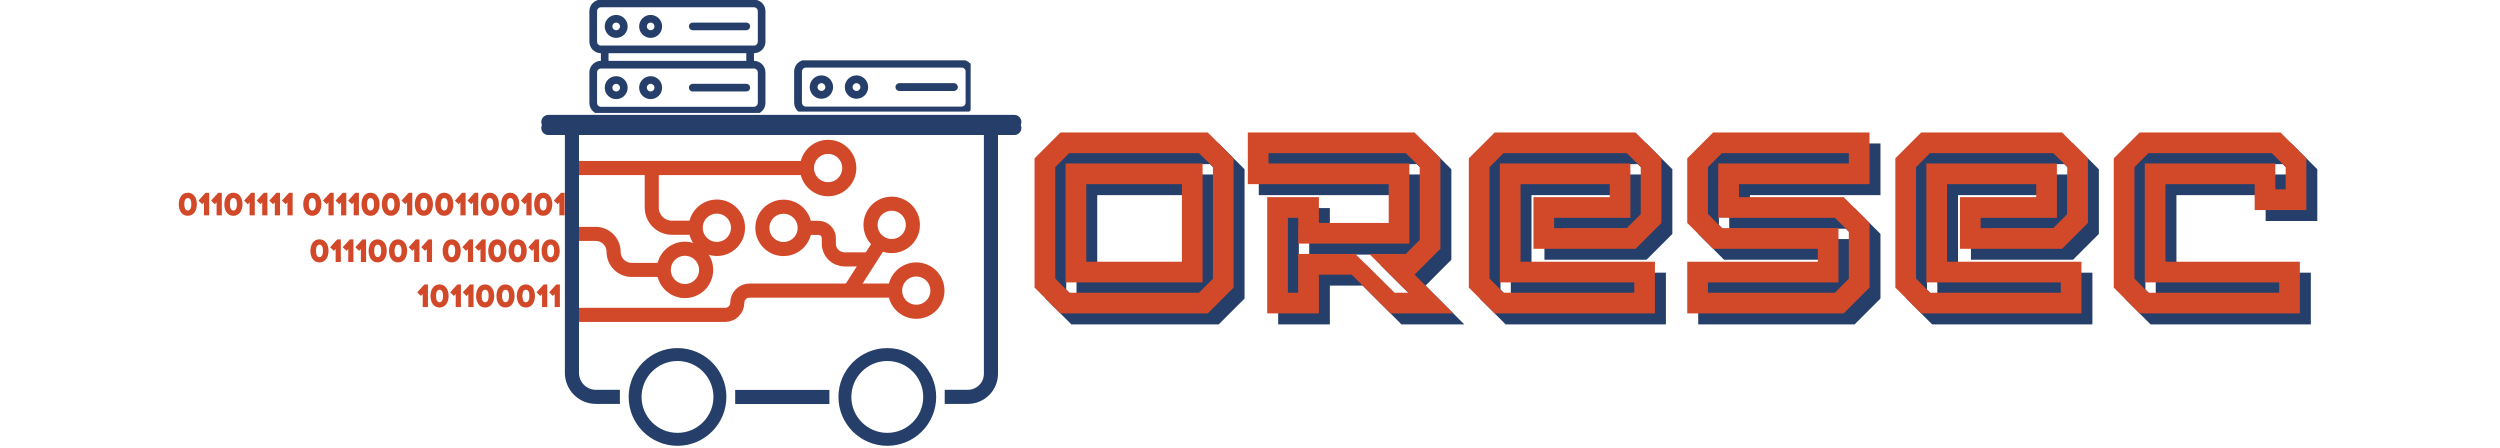 <svg xmlns="http://www.w3.org/2000/svg" xmlns:xlink="http://www.w3.org/1999/xlink" width="385" zoomAndPan="magnify" viewBox="0 0 288.75 51.75" height="69" preserveAspectRatio="xMidYMid meet" version="1.0"><defs><g/><clipPath id="91cbb8f742"><path d="M 72.609 40.203 L 83.898 40.203 L 83.898 51.492 L 72.609 51.492 Z M 72.609 40.203 " clip-rule="nonzero"/></clipPath><clipPath id="8a7585bcb3"><path d="M 78.254 40.203 C 75.137 40.203 72.609 42.73 72.609 45.848 C 72.609 48.965 75.137 51.492 78.254 51.492 C 81.371 51.492 83.898 48.965 83.898 45.848 C 83.898 42.73 81.371 40.203 78.254 40.203 Z M 78.254 40.203 " clip-rule="nonzero"/></clipPath><clipPath id="57504639fa"><path d="M 96.84 40.203 L 108.129 40.203 L 108.129 51.492 L 96.84 51.492 Z M 96.84 40.203 " clip-rule="nonzero"/></clipPath><clipPath id="4b710d4a9b"><path d="M 102.484 40.203 C 99.367 40.203 96.84 42.73 96.84 45.848 C 96.84 48.965 99.367 51.492 102.484 51.492 C 105.602 51.492 108.129 48.965 108.129 45.848 C 108.129 42.73 105.602 40.203 102.484 40.203 Z M 102.484 40.203 " clip-rule="nonzero"/></clipPath><clipPath id="41a8701ffd"><path d="M 99 6 L 124 6 L 124 51.5 L 99 51.5 Z M 99 6 " clip-rule="nonzero"/></clipPath><clipPath id="bdfb2c5320"><path d="M 56 6 L 81 6 L 81 51.5 L 56 51.5 Z M 56 6 " clip-rule="nonzero"/></clipPath><clipPath id="d1cb006985"><path d="M 68.074 0 L 88.461 0 L 88.461 13.047 L 68.074 13.047 Z M 68.074 0 " clip-rule="nonzero"/></clipPath><clipPath id="c55b7c92a4"><path d="M 91.723 6.969 L 112.109 6.969 L 112.109 12.891 L 91.723 12.891 Z M 91.723 6.969 " clip-rule="nonzero"/></clipPath></defs><g fill="#263f6a" fill-opacity="1"><g transform="translate(119.266, 37.467)"><g><path d="M 21.496 0 L 24.48 -2.984 L 24.48 -17.914 L 21.496 -20.898 L 4.477 -20.898 L 1.492 -17.914 L 1.492 -2.984 L 4.477 0 Z M 18.512 -5.973 L 7.465 -5.973 L 7.465 -14.93 L 18.512 -14.93 Z M 5.492 -2.387 L 3.883 -4.031 L 3.883 -16.898 L 5.492 -18.512 L 20.48 -18.512 L 22.094 -16.93 L 22.094 -4 L 20.48 -2.387 Z M 20.898 -17.316 L 5.074 -17.316 L 5.074 -3.582 L 20.898 -3.582 Z M 20.898 -17.316 "/></g></g></g><g fill="#263f6a" fill-opacity="1"><g transform="translate(145.241, 37.467)"><g><path d="M 23.883 0 L 19.406 -4.477 L 22.391 -7.465 L 22.391 -17.914 L 19.406 -20.898 L 0.148 -20.898 L 0.148 -14.93 L 16.422 -14.93 L 16.422 -10.449 L 8.359 -10.449 L 8.359 -13.434 L 2.387 -13.434 L 2.387 0 L 8.359 0 L 8.359 -4.477 L 12.152 -4.477 L 16.629 0 Z M 18.691 -2.387 L 17.078 -2.387 L 12.57 -6.867 L 5.973 -6.867 L 5.973 -2.387 L 4.777 -2.387 L 4.777 -11.047 L 5.973 -11.047 L 5.973 -8.062 L 18.809 -8.062 L 18.809 -17.316 L 2.539 -17.316 L 2.539 -18.512 L 18.391 -18.512 L 20.004 -16.93 L 20.004 -8.48 L 18.391 -6.867 L 14.18 -6.867 Z M 18.691 -2.387 "/></g></g></g><g fill="#263f6a" fill-opacity="1"><g transform="translate(169.424, 37.467)"><g><path d="M 22.988 -5.973 L 7.465 -5.973 L 7.465 -14.93 L 17.766 -14.93 L 17.766 -13.434 L 8.957 -13.434 L 8.957 -7.465 L 20.75 -7.465 L 23.734 -10.449 L 23.734 -17.914 L 20.75 -20.898 L 4.477 -20.898 L 1.492 -17.914 L 1.492 -2.984 L 4.477 0 L 22.988 0 Z M 20.602 -2.387 L 5.492 -2.387 L 3.883 -4.031 L 3.883 -16.898 L 5.492 -18.512 L 19.734 -18.512 L 21.348 -16.93 L 21.348 -11.465 L 19.734 -9.852 L 11.344 -9.852 L 11.344 -11.047 L 20.152 -11.047 L 20.152 -17.316 L 5.074 -17.316 L 5.074 -3.582 L 20.602 -3.582 Z M 20.602 -2.387 "/></g></g></g><g fill="#263f6a" fill-opacity="1"><g transform="translate(194.652, 37.467)"><g><path d="M 19.555 0 L 22.543 -2.984 L 22.543 -10.449 L 19.555 -13.434 L 7.465 -13.434 L 7.465 -14.93 L 22.543 -14.93 L 22.543 -20.898 L 4.477 -20.898 L 1.492 -17.914 L 1.492 -10.449 L 4.477 -7.465 L 16.57 -7.465 L 16.57 -5.973 L 1.492 -5.973 L 1.492 0 Z M 3.883 -2.387 L 3.883 -3.582 L 18.957 -3.582 L 18.957 -9.852 L 5.492 -9.852 L 3.883 -11.496 L 3.883 -16.898 L 5.492 -18.512 L 20.152 -18.512 L 20.152 -17.316 L 5.074 -17.316 L 5.074 -11.047 L 18.539 -11.047 L 20.152 -9.465 L 20.152 -4 L 18.539 -2.387 Z M 3.883 -2.387 "/></g></g></g><g fill="#263f6a" fill-opacity="1"><g transform="translate(218.686, 37.467)"><g><path d="M 22.988 -5.973 L 7.465 -5.973 L 7.465 -14.93 L 17.766 -14.93 L 17.766 -13.434 L 8.957 -13.434 L 8.957 -7.465 L 20.75 -7.465 L 23.734 -10.449 L 23.734 -17.914 L 20.75 -20.898 L 4.477 -20.898 L 1.492 -17.914 L 1.492 -2.984 L 4.477 0 L 22.988 0 Z M 20.602 -2.387 L 5.492 -2.387 L 3.883 -4.031 L 3.883 -16.898 L 5.492 -18.512 L 19.734 -18.512 L 21.348 -16.93 L 21.348 -11.465 L 19.734 -9.852 L 11.344 -9.852 L 11.344 -11.047 L 20.152 -11.047 L 20.152 -17.316 L 5.074 -17.316 L 5.074 -3.582 L 20.602 -3.582 Z M 20.602 -2.387 "/></g></g></g><g fill="#263f6a" fill-opacity="1"><g transform="translate(243.914, 37.467)"><g><path d="M 22.988 0 L 22.988 -5.973 L 7.465 -5.973 L 7.465 -14.93 L 17.766 -14.93 L 17.766 -11.941 L 23.734 -11.941 L 23.734 -17.914 L 20.75 -20.898 L 4.477 -20.898 L 1.492 -17.914 L 1.492 -2.984 L 4.477 0 Z M 5.492 -2.387 L 3.883 -4.031 L 3.883 -16.898 L 5.492 -18.512 L 19.734 -18.512 L 21.348 -16.93 L 21.348 -14.332 L 20.152 -14.332 L 20.152 -17.316 L 5.074 -17.316 L 5.074 -3.582 L 20.602 -3.582 L 20.602 -2.387 Z M 5.492 -2.387 "/></g></g></g><g fill="#d2492a" fill-opacity="1"><g transform="translate(118, 36.2)"><g><path d="M 21.496 0 L 24.48 -2.984 L 24.48 -17.914 L 21.496 -20.898 L 4.477 -20.898 L 1.492 -17.914 L 1.492 -2.984 L 4.477 0 Z M 18.512 -5.973 L 7.465 -5.973 L 7.465 -14.93 L 18.512 -14.93 Z M 5.492 -2.387 L 3.883 -4.031 L 3.883 -16.898 L 5.492 -18.512 L 20.48 -18.512 L 22.094 -16.93 L 22.094 -4 L 20.48 -2.387 Z M 20.898 -17.316 L 5.074 -17.316 L 5.074 -3.582 L 20.898 -3.582 Z M 20.898 -17.316 "/></g></g></g><g fill="#d2492a" fill-opacity="1"><g transform="translate(143.974, 36.2)"><g><path d="M 23.883 0 L 19.406 -4.477 L 22.391 -7.465 L 22.391 -17.914 L 19.406 -20.898 L 0.148 -20.898 L 0.148 -14.93 L 16.422 -14.93 L 16.422 -10.449 L 8.359 -10.449 L 8.359 -13.434 L 2.387 -13.434 L 2.387 0 L 8.359 0 L 8.359 -4.477 L 12.152 -4.477 L 16.629 0 Z M 18.691 -2.387 L 17.078 -2.387 L 12.57 -6.867 L 5.973 -6.867 L 5.973 -2.387 L 4.777 -2.387 L 4.777 -11.047 L 5.973 -11.047 L 5.973 -8.062 L 18.809 -8.062 L 18.809 -17.316 L 2.539 -17.316 L 2.539 -18.512 L 18.391 -18.512 L 20.004 -16.93 L 20.004 -8.48 L 18.391 -6.867 L 14.18 -6.867 Z M 18.691 -2.387 "/></g></g></g><g fill="#d2492a" fill-opacity="1"><g transform="translate(168.157, 36.2)"><g><path d="M 22.988 -5.973 L 7.465 -5.973 L 7.465 -14.93 L 17.766 -14.93 L 17.766 -13.434 L 8.957 -13.434 L 8.957 -7.465 L 20.75 -7.465 L 23.734 -10.449 L 23.734 -17.914 L 20.75 -20.898 L 4.477 -20.898 L 1.492 -17.914 L 1.492 -2.984 L 4.477 0 L 22.988 0 Z M 20.602 -2.387 L 5.492 -2.387 L 3.883 -4.031 L 3.883 -16.898 L 5.492 -18.512 L 19.734 -18.512 L 21.348 -16.93 L 21.348 -11.465 L 19.734 -9.852 L 11.344 -9.852 L 11.344 -11.047 L 20.152 -11.047 L 20.152 -17.316 L 5.074 -17.316 L 5.074 -3.582 L 20.602 -3.582 Z M 20.602 -2.387 "/></g></g></g><g fill="#d2492a" fill-opacity="1"><g transform="translate(193.385, 36.2)"><g><path d="M 19.555 0 L 22.543 -2.984 L 22.543 -10.449 L 19.555 -13.434 L 7.465 -13.434 L 7.465 -14.93 L 22.543 -14.93 L 22.543 -20.898 L 4.477 -20.898 L 1.492 -17.914 L 1.492 -10.449 L 4.477 -7.465 L 16.57 -7.465 L 16.57 -5.973 L 1.492 -5.973 L 1.492 0 Z M 3.883 -2.387 L 3.883 -3.582 L 18.957 -3.582 L 18.957 -9.852 L 5.492 -9.852 L 3.883 -11.496 L 3.883 -16.898 L 5.492 -18.512 L 20.152 -18.512 L 20.152 -17.316 L 5.074 -17.316 L 5.074 -11.047 L 18.539 -11.047 L 20.152 -9.465 L 20.152 -4 L 18.539 -2.387 Z M 3.883 -2.387 "/></g></g></g><g fill="#d2492a" fill-opacity="1"><g transform="translate(217.419, 36.2)"><g><path d="M 22.988 -5.973 L 7.465 -5.973 L 7.465 -14.93 L 17.766 -14.93 L 17.766 -13.434 L 8.957 -13.434 L 8.957 -7.465 L 20.75 -7.465 L 23.734 -10.449 L 23.734 -17.914 L 20.75 -20.898 L 4.477 -20.898 L 1.492 -17.914 L 1.492 -2.984 L 4.477 0 L 22.988 0 Z M 20.602 -2.387 L 5.492 -2.387 L 3.883 -4.031 L 3.883 -16.898 L 5.492 -18.512 L 19.734 -18.512 L 21.348 -16.93 L 21.348 -11.465 L 19.734 -9.852 L 11.344 -9.852 L 11.344 -11.047 L 20.152 -11.047 L 20.152 -17.316 L 5.074 -17.316 L 5.074 -3.582 L 20.602 -3.582 Z M 20.602 -2.387 "/></g></g></g><g fill="#d2492a" fill-opacity="1"><g transform="translate(242.647, 36.2)"><g><path d="M 22.988 0 L 22.988 -5.973 L 7.465 -5.973 L 7.465 -14.93 L 17.766 -14.93 L 17.766 -11.941 L 23.734 -11.941 L 23.734 -17.914 L 20.75 -20.898 L 4.477 -20.898 L 1.492 -17.914 L 1.492 -2.984 L 4.477 0 Z M 5.492 -2.387 L 3.883 -4.031 L 3.883 -16.898 L 5.492 -18.512 L 19.734 -18.512 L 21.348 -16.93 L 21.348 -14.332 L 20.152 -14.332 L 20.152 -17.316 L 5.074 -17.316 L 5.074 -3.582 L 20.602 -3.582 L 20.602 -2.387 Z M 5.492 -2.387 "/></g></g></g><g clip-path="url(#91cbb8f742)"><g clip-path="url(#8a7585bcb3)"><path stroke-linecap="butt" transform="matrix(0.815, 0, 0, 0.815, 72.61, 40.205)" fill="none" stroke-linejoin="miter" d="M 6.922 -0.002 C 3.099 -0.002 -0.001 3.098 -0.001 6.92 C -0.001 10.743 3.099 13.843 6.922 13.843 C 10.744 13.843 13.844 10.743 13.844 6.92 C 13.844 3.098 10.744 -0.002 6.922 -0.002 Z M 6.922 -0.002 " stroke="#263f6a" stroke-width="3.661" stroke-opacity="1" stroke-miterlimit="4"/></g></g><g clip-path="url(#57504639fa)"><g clip-path="url(#4b710d4a9b)"><path stroke-linecap="butt" transform="matrix(0.815, 0, 0, 0.815, 96.841, 40.205)" fill="none" stroke-linejoin="miter" d="M 6.921 -0.002 C 3.098 -0.002 -0.002 3.098 -0.002 6.92 C -0.002 10.743 3.098 13.843 6.921 13.843 C 10.743 13.843 13.843 10.743 13.843 6.92 C 13.843 3.098 10.743 -0.002 6.921 -0.002 Z M 6.921 -0.002 " stroke="#263f6a" stroke-width="3.661" stroke-opacity="1" stroke-miterlimit="4"/></g></g><g clip-path="url(#41a8701ffd)"><path stroke-linecap="butt" transform="matrix(0.815, 0, 0, 0.815, 109.112, 15.473)" fill="none" stroke-linejoin="miter" d="M 0.002 37.255 L 3.279 37.255 C 4.146 37.255 4.979 36.91 5.597 36.297 C 6.211 35.683 6.555 34.845 6.555 33.978 L 6.555 -0.001 " stroke="#263f6a" stroke-width="2" stroke-opacity="1" stroke-miterlimit="4"/></g><path stroke-linecap="butt" transform="matrix(0.815, 0, 0, 0.815, 65.463, 26.198)" fill="none" stroke-linejoin="miter" d="M -0.002 1.002 L 4.089 1.002 C 5.497 1.002 6.637 2.142 6.637 3.551 C 6.637 4.959 7.782 6.104 9.191 6.104 L 13.248 6.104 " stroke="#d2492a" stroke-width="2" stroke-opacity="1" stroke-miterlimit="4"/><path stroke-linecap="round" transform="matrix(0.815, 0, 0, 0.815, 65.463, 26.198)" fill="none" stroke-linejoin="round" d="M 19.749 6.104 C 19.749 7.762 18.403 9.103 16.745 9.103 C 15.093 9.103 13.747 7.762 13.747 6.104 C 13.747 4.447 15.093 3.105 16.745 3.105 C 18.403 3.105 19.749 4.447 19.749 6.104 " stroke="#d2492a" stroke-width="2" stroke-opacity="1" stroke-miterlimit="4"/><path stroke-linecap="butt" transform="matrix(0.815, 0, 0, 0.815, 65.363, 32.751)" fill="none" stroke-linejoin="miter" d="M 0 4.439 L 22.568 4.439 C 23.517 4.439 24.288 3.668 24.288 2.719 C 24.288 1.771 25.059 1 26.008 1 L 46.152 1 " stroke="#d2492a" stroke-width="2" stroke-opacity="1" stroke-miterlimit="4"/><path stroke-linecap="round" transform="matrix(0.815, 0, 0, 0.815, 65.363, 32.751)" fill="none" stroke-linejoin="round" d="M 52.652 1 C 52.652 2.657 51.306 3.998 49.654 3.998 C 47.996 3.998 46.65 2.657 46.65 1 C 46.65 -0.658 47.996 -1.999 49.654 -1.999 C 51.306 -1.999 52.652 -0.658 52.652 1 " stroke="#d2492a" stroke-width="2" stroke-opacity="1" stroke-miterlimit="4"/><path stroke-linecap="butt" transform="matrix(0.439, -0.687, 0.687, 0.439, 97.245, 33.454)" fill="none" stroke-linejoin="miter" d="M -0 1.002 L 8.029 1 " stroke="#d2492a" stroke-width="2" stroke-opacity="1" stroke-miterlimit="4"/><path stroke-linecap="round" transform="matrix(0.439, -0.687, 0.687, 0.439, 97.245, 33.454)" fill="none" stroke-linejoin="round" d="M 14.528 0.999 C 14.525 2.656 13.183 3.998 11.529 3.999 C 9.87 4.002 8.525 2.656 8.529 0.999 C 8.528 -0.656 9.87 -1.998 11.528 -2.001 C 13.183 -2.002 14.528 -0.656 14.528 0.999 " stroke="#d2492a" stroke-width="2" stroke-opacity="1" stroke-miterlimit="4"/><path stroke-linecap="butt" transform="matrix(0.815, 0, 0, 0.815, 87.237, 25.505)" fill="none" stroke-linejoin="miter" d="M 7.498 1 L 8.959 1 C 9.347 1 9.721 1.153 9.994 1.426 C 10.267 1.699 10.42 2.073 10.42 2.461 L 10.42 3.232 C 10.42 3.826 10.655 4.392 11.077 4.813 C 11.494 5.23 12.064 5.465 12.653 5.465 L 16.418 5.465 " stroke="#d2492a" stroke-width="2" stroke-opacity="1" stroke-miterlimit="4"/><path stroke-linecap="round" transform="matrix(0.815, 0, 0, 0.815, 87.237, 25.505)" fill="none" stroke-linejoin="round" d="M 1.002 1 C 1.002 -0.657 2.344 -1.999 4.001 -1.999 C 5.659 -1.999 7 -0.657 7 1 C 7 2.658 5.659 3.999 4.001 3.999 C 2.344 3.999 1.002 2.658 1.002 1 " stroke="#d2492a" stroke-width="2" stroke-opacity="1" stroke-miterlimit="4"/><path stroke-linecap="butt" transform="matrix(0.815, 0, 0, 0.815, 65.363, 18.593)" fill="none" stroke-linejoin="miter" d="M 0 0.998 L 33.658 0.998 " stroke="#d2492a" stroke-width="2" stroke-opacity="1" stroke-miterlimit="4"/><path stroke-linecap="round" transform="matrix(0.815, 0, 0, 0.815, 65.363, 18.593)" fill="none" stroke-linejoin="round" d="M 40.159 0.998 C 40.159 2.655 38.813 4.001 37.155 4.001 C 35.503 4.001 34.156 2.655 34.156 0.998 C 34.156 -0.655 35.503 -2.001 37.155 -2.001 C 38.813 -2.001 40.159 -0.655 40.159 0.998 " stroke="#d2492a" stroke-width="2" stroke-opacity="1" stroke-miterlimit="4"/><path stroke-linecap="butt" transform="matrix(0.815, 0, 0, 0.815, 74.461, 19.408)" fill="none" stroke-linejoin="miter" d="M 1.001 -0.002 L 1.001 5.603 C 1.001 6.36 1.303 7.088 1.839 7.624 C 2.376 8.161 3.104 8.463 3.866 8.463 L 6.725 8.463 " stroke="#d2492a" stroke-width="2" stroke-opacity="1" stroke-miterlimit="4"/><path stroke-linecap="round" transform="matrix(0.815, 0, 0, 0.815, 74.461, 19.408)" fill="none" stroke-linejoin="round" d="M 13.226 8.463 C 13.226 10.12 11.885 11.466 10.227 11.466 C 8.57 11.466 7.228 10.12 7.228 8.463 C 7.228 6.805 8.57 5.464 10.227 5.464 C 11.885 5.464 13.226 6.805 13.226 8.463 " stroke="#d2492a" stroke-width="2" stroke-opacity="1" stroke-miterlimit="4"/><g clip-path="url(#bdfb2c5320)"><path stroke-linecap="butt" transform="matrix(0.815, 0, 0, 0.815, 65.241, 15.473)" fill="none" stroke-linejoin="miter" d="M 1.002 -0.001 L 1.002 33.853 C 1.002 35.736 2.521 37.255 4.399 37.255 L 7.8 37.255 " stroke="#263f6a" stroke-width="2" stroke-opacity="1" stroke-miterlimit="4"/></g><path stroke-linecap="butt" transform="matrix(0.815, 0, 0, 0.815, 84.914, 45.037)" fill="none" stroke-linejoin="miter" d="M 0.001 0.998 L 13.352 0.998 " stroke="#263f6a" stroke-width="2" stroke-opacity="1" stroke-miterlimit="4"/><path stroke-linecap="round" transform="matrix(0.815, 0, 0, 0.815, 62.515, 13.964)" fill="none" stroke-linejoin="miter" d="M 1.002 1.002 L 67.044 1.002 " stroke="#263f6a" stroke-width="2" stroke-opacity="1" stroke-miterlimit="4"/><path stroke-linecap="round" transform="matrix(0.815, 0, 0, 0.815, 62.515, 13.271)" fill="none" stroke-linejoin="miter" d="M 1.002 0.999 L 67.044 0.999 " stroke="#263f6a" stroke-width="2" stroke-opacity="1" stroke-miterlimit="4"/><g clip-path="url(#d1cb006985)"><path fill="#263f6a" d="M 88.41 -2.254 L 88.41 -5.789 C 88.41 -5.965 88.375 -6.137 88.309 -6.297 C 88.242 -6.461 88.145 -6.602 88.02 -6.727 C 87.895 -6.852 87.754 -6.949 87.59 -7.016 C 87.43 -7.082 87.258 -7.117 87.082 -7.117 L 69.402 -7.117 C 69.227 -7.117 69.055 -7.082 68.895 -7.016 C 68.73 -6.949 68.59 -6.852 68.465 -6.727 C 68.34 -6.602 68.242 -6.461 68.176 -6.297 C 68.109 -6.137 68.074 -5.965 68.074 -5.789 L 68.074 -2.254 C 68.074 -2.078 68.109 -1.91 68.176 -1.746 C 68.242 -1.586 68.34 -1.441 68.465 -1.316 C 68.59 -1.191 68.73 -1.098 68.895 -1.027 C 69.055 -0.961 69.227 -0.93 69.402 -0.93 L 69.402 -0.043 C 69.227 -0.043 69.055 -0.008 68.895 0.059 C 68.73 0.125 68.59 0.223 68.465 0.344 C 68.34 0.469 68.242 0.613 68.176 0.773 C 68.109 0.938 68.074 1.105 68.074 1.281 L 68.074 4.82 C 68.074 4.996 68.109 5.164 68.176 5.324 C 68.242 5.488 68.34 5.633 68.465 5.758 C 68.59 5.879 68.73 5.977 68.895 6.043 C 69.055 6.109 69.227 6.145 69.402 6.145 L 69.402 7.027 C 69.227 7.031 69.055 7.062 68.895 7.129 C 68.73 7.199 68.59 7.293 68.465 7.418 C 68.34 7.543 68.242 7.688 68.176 7.848 C 68.109 8.012 68.074 8.18 68.074 8.355 L 68.074 11.891 C 68.074 12.066 68.109 12.238 68.176 12.398 C 68.242 12.562 68.34 12.703 68.465 12.828 C 68.59 12.953 68.73 13.051 68.895 13.117 C 69.055 13.184 69.227 13.219 69.402 13.219 L 87.082 13.219 C 87.258 13.219 87.43 13.184 87.59 13.117 C 87.754 13.051 87.895 12.953 88.02 12.828 C 88.145 12.703 88.242 12.562 88.309 12.398 C 88.375 12.238 88.41 12.066 88.41 11.891 L 88.41 8.355 C 88.41 8.18 88.375 8.012 88.309 7.848 C 88.242 7.688 88.145 7.543 88.02 7.418 C 87.895 7.293 87.754 7.199 87.59 7.129 C 87.43 7.062 87.258 7.031 87.082 7.027 L 87.082 6.145 C 87.258 6.145 87.43 6.109 87.59 6.043 C 87.754 5.977 87.895 5.879 88.02 5.758 C 88.145 5.633 88.242 5.488 88.309 5.324 C 88.375 5.164 88.41 4.996 88.41 4.82 L 88.41 1.281 C 88.41 1.105 88.375 0.938 88.309 0.773 C 88.242 0.613 88.145 0.469 88.02 0.344 C 87.895 0.223 87.754 0.125 87.59 0.059 C 87.43 -0.008 87.258 -0.043 87.082 -0.043 L 87.082 -0.93 C 87.258 -0.93 87.43 -0.961 87.59 -1.027 C 87.754 -1.098 87.895 -1.191 88.02 -1.316 C 88.145 -1.441 88.242 -1.586 88.309 -1.746 C 88.375 -1.91 88.41 -2.078 88.41 -2.254 Z M 68.961 -2.254 L 68.961 -5.789 C 68.961 -5.914 69.004 -6.016 69.09 -6.102 C 69.176 -6.188 69.277 -6.23 69.402 -6.234 L 87.082 -6.234 C 87.207 -6.23 87.309 -6.188 87.395 -6.102 C 87.48 -6.016 87.523 -5.914 87.527 -5.789 L 87.527 -2.254 C 87.523 -2.133 87.48 -2.027 87.395 -1.941 C 87.309 -1.855 87.207 -1.812 87.082 -1.812 L 69.402 -1.812 C 69.277 -1.812 69.176 -1.855 69.09 -1.941 C 69.004 -2.027 68.961 -2.133 68.961 -2.254 Z M 87.527 8.355 L 87.527 11.891 C 87.523 12.016 87.48 12.117 87.395 12.203 C 87.309 12.289 87.207 12.332 87.082 12.332 L 69.402 12.332 C 69.277 12.332 69.176 12.289 69.09 12.203 C 69.004 12.117 68.961 12.016 68.961 11.891 L 68.961 8.355 C 68.961 8.234 69.004 8.129 69.09 8.043 C 69.176 7.957 69.277 7.914 69.402 7.914 L 87.082 7.914 C 87.207 7.914 87.309 7.957 87.395 8.043 C 87.48 8.129 87.523 8.234 87.527 8.355 Z M 86.199 7.027 L 70.285 7.027 L 70.285 6.145 L 86.199 6.145 Z M 87.527 1.281 L 87.527 4.82 C 87.523 4.941 87.48 5.047 87.395 5.133 C 87.309 5.219 87.207 5.262 87.082 5.262 L 69.402 5.262 C 69.277 5.262 69.176 5.219 69.09 5.133 C 69.004 5.047 68.961 4.941 68.961 4.82 L 68.961 1.281 C 68.961 1.16 69.004 1.055 69.09 0.969 C 69.176 0.883 69.277 0.84 69.402 0.84 L 87.082 0.84 C 87.207 0.84 87.309 0.883 87.395 0.969 C 87.48 1.055 87.523 1.16 87.527 1.281 Z M 86.199 -0.043 L 70.285 -0.043 L 70.285 -0.93 L 86.199 -0.93 Z M 86.199 -0.043 " fill-opacity="1" fill-rule="nonzero"/></g><path fill="#263f6a" d="M 71.168 1.723 C 70.992 1.723 70.824 1.758 70.66 1.824 C 70.5 1.895 70.355 1.988 70.23 2.113 C 70.105 2.238 70.012 2.379 69.945 2.543 C 69.875 2.707 69.844 2.875 69.844 3.051 C 69.844 3.227 69.875 3.395 69.945 3.559 C 70.012 3.719 70.105 3.863 70.23 3.988 C 70.355 4.113 70.5 4.207 70.66 4.277 C 70.824 4.344 70.992 4.375 71.168 4.375 C 71.344 4.375 71.516 4.344 71.676 4.277 C 71.84 4.207 71.984 4.113 72.105 3.988 C 72.23 3.863 72.328 3.719 72.395 3.559 C 72.461 3.395 72.496 3.227 72.496 3.051 C 72.496 2.875 72.461 2.707 72.395 2.543 C 72.328 2.383 72.23 2.238 72.105 2.113 C 71.984 1.988 71.84 1.895 71.676 1.824 C 71.516 1.758 71.344 1.727 71.168 1.723 Z M 71.168 3.492 C 71.047 3.492 70.941 3.449 70.855 3.363 C 70.77 3.277 70.727 3.172 70.727 3.051 C 70.727 2.93 70.77 2.824 70.855 2.738 C 70.941 2.652 71.047 2.609 71.168 2.609 C 71.293 2.609 71.395 2.652 71.48 2.738 C 71.566 2.824 71.613 2.93 71.613 3.051 C 71.613 3.172 71.566 3.277 71.48 3.363 C 71.395 3.449 71.293 3.492 71.168 3.492 Z M 71.168 3.492 " fill-opacity="1" fill-rule="nonzero"/><path fill="#263f6a" d="M 75.148 1.723 C 74.973 1.723 74.805 1.758 74.641 1.824 C 74.477 1.895 74.336 1.988 74.211 2.113 C 74.086 2.238 73.988 2.379 73.922 2.543 C 73.855 2.707 73.82 2.875 73.82 3.051 C 73.82 3.227 73.855 3.395 73.922 3.559 C 73.988 3.719 74.086 3.863 74.211 3.988 C 74.336 4.113 74.477 4.207 74.641 4.277 C 74.805 4.344 74.973 4.375 75.148 4.375 C 75.324 4.375 75.492 4.344 75.656 4.277 C 75.816 4.207 75.961 4.113 76.086 3.988 C 76.211 3.863 76.305 3.719 76.375 3.559 C 76.441 3.395 76.473 3.227 76.473 3.051 C 76.473 2.875 76.441 2.707 76.371 2.543 C 76.305 2.383 76.211 2.238 76.086 2.113 C 75.961 1.988 75.816 1.895 75.656 1.824 C 75.492 1.758 75.324 1.727 75.148 1.723 Z M 75.148 3.492 C 75.027 3.492 74.922 3.449 74.836 3.363 C 74.75 3.277 74.707 3.172 74.707 3.051 C 74.707 2.93 74.75 2.824 74.836 2.738 C 74.922 2.652 75.027 2.609 75.148 2.609 C 75.27 2.609 75.375 2.652 75.461 2.738 C 75.547 2.824 75.59 2.93 75.59 3.051 C 75.59 3.172 75.547 3.277 75.461 3.363 C 75.375 3.449 75.27 3.492 75.148 3.492 Z M 75.148 3.492 " fill-opacity="1" fill-rule="nonzero"/><path fill="#263f6a" d="M 86.199 2.609 L 80.012 2.609 C 79.887 2.609 79.785 2.652 79.699 2.738 C 79.613 2.824 79.57 2.93 79.57 3.051 C 79.57 3.172 79.613 3.277 79.699 3.363 C 79.785 3.449 79.887 3.492 80.012 3.492 L 86.199 3.492 C 86.32 3.492 86.426 3.449 86.512 3.363 C 86.598 3.277 86.641 3.172 86.641 3.051 C 86.641 2.93 86.598 2.824 86.512 2.738 C 86.426 2.652 86.32 2.609 86.199 2.609 Z M 86.199 2.609 " fill-opacity="1" fill-rule="nonzero"/><path fill="#263f6a" d="M 71.168 8.797 C 70.992 8.797 70.824 8.832 70.66 8.898 C 70.5 8.965 70.355 9.062 70.23 9.188 C 70.105 9.309 70.012 9.453 69.945 9.617 C 69.875 9.777 69.844 9.949 69.844 10.125 C 69.844 10.301 69.875 10.469 69.945 10.633 C 70.012 10.793 70.105 10.938 70.23 11.062 C 70.355 11.188 70.5 11.281 70.66 11.348 C 70.824 11.418 70.992 11.449 71.168 11.449 C 71.344 11.449 71.516 11.418 71.676 11.348 C 71.84 11.281 71.984 11.188 72.105 11.062 C 72.23 10.938 72.328 10.793 72.395 10.633 C 72.461 10.469 72.496 10.301 72.496 10.125 C 72.496 9.949 72.461 9.777 72.395 9.617 C 72.328 9.453 72.23 9.309 72.105 9.188 C 71.984 9.062 71.84 8.965 71.676 8.898 C 71.516 8.832 71.344 8.797 71.168 8.797 Z M 71.168 10.566 C 71.047 10.566 70.941 10.523 70.855 10.438 C 70.77 10.352 70.727 10.246 70.727 10.125 C 70.727 10 70.77 9.898 70.855 9.812 C 70.941 9.727 71.047 9.68 71.168 9.68 C 71.293 9.68 71.395 9.727 71.48 9.812 C 71.566 9.898 71.613 10 71.613 10.125 C 71.613 10.246 71.566 10.352 71.48 10.438 C 71.395 10.523 71.293 10.566 71.168 10.566 Z M 71.168 10.566 " fill-opacity="1" fill-rule="nonzero"/><path fill="#263f6a" d="M 75.148 8.797 C 74.973 8.797 74.805 8.832 74.641 8.898 C 74.477 8.965 74.336 9.062 74.211 9.188 C 74.086 9.309 73.988 9.453 73.922 9.617 C 73.855 9.777 73.82 9.949 73.82 10.125 C 73.82 10.301 73.855 10.469 73.922 10.633 C 73.988 10.793 74.086 10.938 74.211 11.062 C 74.336 11.188 74.477 11.281 74.641 11.348 C 74.805 11.418 74.973 11.449 75.148 11.449 C 75.324 11.449 75.492 11.418 75.656 11.348 C 75.816 11.281 75.961 11.188 76.086 11.062 C 76.211 10.938 76.305 10.793 76.375 10.633 C 76.441 10.469 76.473 10.301 76.473 10.125 C 76.473 9.949 76.441 9.777 76.371 9.617 C 76.305 9.453 76.211 9.309 76.086 9.188 C 75.961 9.062 75.816 8.965 75.656 8.898 C 75.492 8.832 75.324 8.797 75.148 8.797 Z M 75.148 10.566 C 75.027 10.566 74.922 10.523 74.836 10.438 C 74.75 10.352 74.707 10.246 74.707 10.125 C 74.707 10 74.75 9.898 74.836 9.812 C 74.922 9.727 75.027 9.68 75.148 9.68 C 75.27 9.68 75.375 9.727 75.461 9.812 C 75.547 9.898 75.59 10 75.59 10.125 C 75.59 10.246 75.547 10.352 75.461 10.438 C 75.375 10.523 75.27 10.566 75.148 10.566 Z M 75.148 10.566 " fill-opacity="1" fill-rule="nonzero"/><path fill="#263f6a" d="M 86.199 9.68 L 80.012 9.68 C 79.887 9.68 79.785 9.727 79.699 9.812 C 79.613 9.898 79.57 10 79.57 10.125 C 79.57 10.246 79.613 10.352 79.699 10.438 C 79.785 10.523 79.887 10.566 80.012 10.566 L 86.199 10.566 C 86.32 10.566 86.426 10.523 86.512 10.438 C 86.598 10.352 86.641 10.246 86.641 10.125 C 86.641 10 86.598 9.898 86.512 9.812 C 86.426 9.727 86.32 9.68 86.199 9.68 Z M 86.199 9.68 " fill-opacity="1" fill-rule="nonzero"/><g clip-path="url(#c55b7c92a4)"><path fill="#263f6a" d="M 112.426 -2.547 L 112.426 -6.145 C 112.426 -6.324 112.395 -6.496 112.324 -6.664 C 112.254 -6.828 112.156 -6.973 112.031 -7.102 C 111.906 -7.227 111.758 -7.324 111.594 -7.395 C 111.43 -7.461 111.258 -7.496 111.078 -7.496 L 93.074 -7.496 C 92.895 -7.496 92.723 -7.461 92.559 -7.395 C 92.391 -7.324 92.246 -7.227 92.121 -7.102 C 91.992 -6.973 91.895 -6.828 91.828 -6.664 C 91.758 -6.496 91.723 -6.324 91.723 -6.145 L 91.723 -2.547 C 91.723 -2.367 91.758 -2.195 91.828 -2.027 C 91.895 -1.863 91.992 -1.719 92.121 -1.59 C 92.246 -1.465 92.391 -1.367 92.559 -1.297 C 92.723 -1.23 92.895 -1.195 93.074 -1.195 L 93.074 -0.297 C 92.895 -0.297 92.723 -0.262 92.559 -0.191 C 92.391 -0.125 92.246 -0.027 92.121 0.102 C 91.992 0.227 91.895 0.375 91.828 0.539 C 91.758 0.703 91.723 0.875 91.723 1.055 L 91.723 4.656 C 91.723 4.836 91.758 5.008 91.828 5.172 C 91.895 5.336 91.992 5.484 92.121 5.609 C 92.246 5.738 92.391 5.836 92.559 5.902 C 92.723 5.973 92.895 6.004 93.074 6.008 L 93.074 6.906 C 92.895 6.906 92.723 6.941 92.559 7.008 C 92.391 7.078 92.246 7.176 92.121 7.301 C 91.992 7.43 91.895 7.574 91.828 7.738 C 91.758 7.906 91.723 8.078 91.723 8.258 L 91.723 11.855 C 91.723 12.035 91.758 12.207 91.828 12.375 C 91.895 12.539 91.992 12.684 92.121 12.812 C 92.246 12.938 92.391 13.035 92.559 13.105 C 92.723 13.172 92.895 13.207 93.074 13.207 L 111.078 13.207 C 111.258 13.207 111.43 13.172 111.594 13.105 C 111.758 13.035 111.906 12.938 112.031 12.812 C 112.156 12.684 112.254 12.539 112.324 12.375 C 112.395 12.207 112.426 12.035 112.426 11.855 L 112.426 8.258 C 112.426 8.078 112.395 7.906 112.324 7.738 C 112.254 7.574 112.156 7.43 112.031 7.301 C 111.906 7.176 111.758 7.078 111.594 7.008 C 111.43 6.941 111.258 6.906 111.078 6.906 L 111.078 6.008 C 111.258 6.004 111.43 5.973 111.594 5.902 C 111.758 5.836 111.906 5.738 112.031 5.609 C 112.156 5.484 112.254 5.336 112.324 5.172 C 112.395 5.008 112.426 4.836 112.426 4.656 L 112.426 1.055 C 112.426 0.875 112.395 0.703 112.324 0.539 C 112.254 0.375 112.156 0.227 112.031 0.102 C 111.906 -0.027 111.758 -0.125 111.594 -0.191 C 111.43 -0.262 111.258 -0.297 111.078 -0.297 L 111.078 -1.195 C 111.258 -1.195 111.43 -1.23 111.594 -1.297 C 111.758 -1.367 111.906 -1.465 112.031 -1.59 C 112.156 -1.719 112.254 -1.863 112.324 -2.027 C 112.395 -2.195 112.426 -2.367 112.426 -2.547 Z M 92.625 -2.547 L 92.625 -6.145 C 92.625 -6.27 92.668 -6.375 92.754 -6.465 C 92.844 -6.551 92.949 -6.598 93.074 -6.598 L 111.078 -6.598 C 111.203 -6.598 111.309 -6.551 111.395 -6.465 C 111.484 -6.375 111.527 -6.27 111.527 -6.145 L 111.527 -2.547 C 111.527 -2.422 111.484 -2.316 111.395 -2.227 C 111.309 -2.141 111.203 -2.098 111.078 -2.094 L 93.074 -2.094 C 92.949 -2.098 92.844 -2.141 92.754 -2.227 C 92.668 -2.316 92.625 -2.422 92.625 -2.547 Z M 111.527 8.258 L 111.527 11.855 C 111.527 11.98 111.484 12.086 111.395 12.176 C 111.309 12.262 111.203 12.309 111.078 12.309 L 93.074 12.309 C 92.949 12.309 92.844 12.262 92.754 12.176 C 92.668 12.086 92.625 11.98 92.625 11.855 L 92.625 8.258 C 92.625 8.133 92.668 8.027 92.754 7.938 C 92.844 7.852 92.949 7.805 93.074 7.805 L 111.078 7.805 C 111.203 7.805 111.309 7.852 111.395 7.938 C 111.484 8.027 111.527 8.133 111.527 8.258 Z M 110.176 6.906 L 93.973 6.906 L 93.973 6.008 L 110.176 6.008 Z M 111.527 1.055 L 111.527 4.656 C 111.527 4.781 111.484 4.887 111.395 4.973 C 111.309 5.062 111.203 5.105 111.078 5.105 L 93.074 5.105 C 92.949 5.105 92.844 5.062 92.754 4.973 C 92.668 4.887 92.625 4.781 92.625 4.656 L 92.625 1.055 C 92.625 0.93 92.668 0.824 92.754 0.738 C 92.844 0.648 92.949 0.605 93.074 0.605 L 111.078 0.605 C 111.203 0.605 111.309 0.648 111.395 0.738 C 111.484 0.824 111.527 0.93 111.527 1.055 Z M 110.176 -0.297 L 93.973 -0.297 L 93.973 -1.195 L 110.176 -1.195 Z M 110.176 -0.297 " fill-opacity="1" fill-rule="nonzero"/></g><path fill="#263f6a" d="M 94.875 8.707 C 94.695 8.707 94.523 8.742 94.359 8.809 C 94.191 8.879 94.047 8.977 93.918 9.102 C 93.793 9.227 93.695 9.375 93.625 9.539 C 93.559 9.707 93.523 9.879 93.523 10.059 C 93.523 10.234 93.559 10.406 93.625 10.574 C 93.695 10.738 93.793 10.887 93.918 11.012 C 94.047 11.137 94.191 11.234 94.359 11.305 C 94.523 11.371 94.695 11.406 94.875 11.406 C 95.055 11.406 95.227 11.371 95.391 11.305 C 95.555 11.234 95.703 11.137 95.828 11.012 C 95.957 10.887 96.055 10.738 96.121 10.574 C 96.191 10.406 96.223 10.234 96.223 10.059 C 96.223 9.879 96.191 9.707 96.121 9.539 C 96.051 9.375 95.953 9.23 95.828 9.102 C 95.703 8.977 95.555 8.879 95.391 8.809 C 95.227 8.742 95.055 8.707 94.875 8.707 Z M 94.875 10.508 C 94.75 10.508 94.645 10.461 94.555 10.375 C 94.469 10.285 94.426 10.18 94.426 10.059 C 94.426 9.934 94.469 9.828 94.555 9.738 C 94.645 9.652 94.75 9.605 94.875 9.605 C 95 9.605 95.105 9.652 95.191 9.738 C 95.281 9.828 95.324 9.934 95.324 10.059 C 95.324 10.18 95.281 10.285 95.191 10.375 C 95.105 10.461 95 10.508 94.875 10.508 Z M 94.875 10.508 " fill-opacity="1" fill-rule="nonzero"/><path fill="#263f6a" d="M 98.926 8.707 C 98.746 8.707 98.574 8.742 98.41 8.809 C 98.242 8.879 98.098 8.977 97.969 9.102 C 97.844 9.227 97.746 9.375 97.676 9.539 C 97.609 9.707 97.574 9.879 97.574 10.059 C 97.574 10.234 97.609 10.406 97.676 10.574 C 97.746 10.738 97.844 10.887 97.969 11.012 C 98.098 11.137 98.242 11.234 98.41 11.305 C 98.574 11.371 98.746 11.406 98.926 11.406 C 99.105 11.406 99.277 11.371 99.441 11.305 C 99.605 11.234 99.754 11.137 99.879 11.012 C 100.008 10.887 100.105 10.738 100.172 10.574 C 100.242 10.406 100.273 10.234 100.273 10.059 C 100.273 9.879 100.242 9.707 100.172 9.539 C 100.102 9.375 100.004 9.23 99.879 9.102 C 99.754 8.977 99.605 8.879 99.441 8.809 C 99.277 8.742 99.105 8.707 98.926 8.707 Z M 98.926 10.508 C 98.801 10.508 98.695 10.461 98.605 10.375 C 98.52 10.285 98.477 10.18 98.477 10.059 C 98.477 9.934 98.52 9.828 98.605 9.738 C 98.695 9.652 98.801 9.605 98.926 9.605 C 99.051 9.605 99.156 9.652 99.242 9.738 C 99.332 9.828 99.375 9.934 99.375 10.059 C 99.375 10.18 99.332 10.285 99.242 10.375 C 99.156 10.461 99.051 10.508 98.926 10.508 Z M 98.926 10.508 " fill-opacity="1" fill-rule="nonzero"/><path fill="#263f6a" d="M 110.176 9.605 L 103.875 9.605 C 103.75 9.605 103.645 9.652 103.559 9.738 C 103.469 9.828 103.426 9.934 103.426 10.059 C 103.426 10.18 103.469 10.285 103.559 10.375 C 103.645 10.461 103.75 10.508 103.875 10.508 L 110.176 10.508 C 110.301 10.508 110.406 10.461 110.496 10.375 C 110.582 10.285 110.629 10.18 110.629 10.059 C 110.629 9.934 110.582 9.828 110.496 9.738 C 110.406 9.652 110.301 9.605 110.176 9.605 Z M 110.176 9.605 " fill-opacity="1" fill-rule="nonzero"/><g fill="#d2492a" fill-opacity="1"><g transform="translate(20.646, 24.874)"><g><path d="M 1.043 0.051 C 1.738 0.051 2.094 -0.57 2.094 -1.277 C 2.094 -2.004 1.738 -2.617 1.043 -2.617 C 0.348 -2.617 0 -2.004 0 -1.277 C 0 -0.57 0.348 0.051 1.043 0.051 Z M 1.043 -2 C 1.32 -2 1.453 -1.723 1.453 -1.277 C 1.453 -0.875 1.32 -0.559 1.043 -0.559 C 0.773 -0.559 0.641 -0.875 0.641 -1.277 C 0.641 -1.723 0.773 -2 1.043 -2 Z M 1.043 -2 "/></g></g></g><g fill="#d2492a" fill-opacity="1"><g transform="translate(22.998, 24.874)"><g><path d="M 0.746 -2.609 L -0.078 -1.707 L 0.348 -1.289 L 0.562 -1.496 L 0.562 0 L 1.164 0 L 1.164 -2.609 Z M 0.746 -2.609 "/></g></g></g><g fill="#d2492a" fill-opacity="1"><g transform="translate(24.456, 24.874)"><g><path d="M 0.746 -2.609 L -0.078 -1.707 L 0.348 -1.289 L 0.562 -1.496 L 0.562 0 L 1.164 0 L 1.164 -2.609 Z M 0.746 -2.609 "/></g></g></g><g fill="#d2492a" fill-opacity="1"><g transform="translate(25.913, 24.874)"><g><path d="M 1.043 0.051 C 1.738 0.051 2.094 -0.57 2.094 -1.277 C 2.094 -2.004 1.738 -2.617 1.043 -2.617 C 0.348 -2.617 0 -2.004 0 -1.277 C 0 -0.57 0.348 0.051 1.043 0.051 Z M 1.043 -2 C 1.32 -2 1.453 -1.723 1.453 -1.277 C 1.453 -0.875 1.32 -0.559 1.043 -0.559 C 0.773 -0.559 0.641 -0.875 0.641 -1.277 C 0.641 -1.723 0.773 -2 1.043 -2 Z M 1.043 -2 "/></g></g></g><g fill="#d2492a" fill-opacity="1"><g transform="translate(28.266, 24.874)"><g><path d="M 0.746 -2.609 L -0.078 -1.707 L 0.348 -1.289 L 0.562 -1.496 L 0.562 0 L 1.164 0 L 1.164 -2.609 Z M 0.746 -2.609 "/></g></g></g><g fill="#d2492a" fill-opacity="1"><g transform="translate(29.723, 24.874)"><g><path d="M 0.746 -2.609 L -0.078 -1.707 L 0.348 -1.289 L 0.562 -1.496 L 0.562 0 L 1.164 0 L 1.164 -2.609 Z M 0.746 -2.609 "/></g></g></g><g fill="#d2492a" fill-opacity="1"><g transform="translate(31.18, 24.874)"><g><path d="M 0.746 -2.609 L -0.078 -1.707 L 0.348 -1.289 L 0.562 -1.496 L 0.562 0 L 1.164 0 L 1.164 -2.609 Z M 0.746 -2.609 "/></g></g></g><g fill="#d2492a" fill-opacity="1"><g transform="translate(32.638, 24.874)"><g><path d="M 0.746 -2.609 L -0.078 -1.707 L 0.348 -1.289 L 0.562 -1.496 L 0.562 0 L 1.164 0 L 1.164 -2.609 Z M 0.746 -2.609 "/></g></g></g><g fill="#d2492a" fill-opacity="1"><g transform="translate(34.095, 24.874)"><g/></g></g><g fill="#d2492a" fill-opacity="1"><g transform="translate(35.024, 24.874)"><g><path d="M 1.043 0.051 C 1.738 0.051 2.094 -0.57 2.094 -1.277 C 2.094 -2.004 1.738 -2.617 1.043 -2.617 C 0.348 -2.617 0 -2.004 0 -1.277 C 0 -0.57 0.348 0.051 1.043 0.051 Z M 1.043 -2 C 1.32 -2 1.453 -1.723 1.453 -1.277 C 1.453 -0.875 1.32 -0.559 1.043 -0.559 C 0.773 -0.559 0.641 -0.875 0.641 -1.277 C 0.641 -1.723 0.773 -2 1.043 -2 Z M 1.043 -2 "/></g></g></g><g fill="#d2492a" fill-opacity="1"><g transform="translate(37.376, 24.874)"><g><path d="M 0.746 -2.609 L -0.078 -1.707 L 0.348 -1.289 L 0.562 -1.496 L 0.562 0 L 1.164 0 L 1.164 -2.609 Z M 0.746 -2.609 "/></g></g></g><g fill="#d2492a" fill-opacity="1"><g transform="translate(38.834, 24.874)"><g><path d="M 0.746 -2.609 L -0.078 -1.707 L 0.348 -1.289 L 0.562 -1.496 L 0.562 0 L 1.164 0 L 1.164 -2.609 Z M 0.746 -2.609 "/></g></g></g><g fill="#d2492a" fill-opacity="1"><g transform="translate(40.291, 24.874)"><g><path d="M 0.746 -2.609 L -0.078 -1.707 L 0.348 -1.289 L 0.562 -1.496 L 0.562 0 L 1.164 0 L 1.164 -2.609 Z M 0.746 -2.609 "/></g></g></g><g fill="#d2492a" fill-opacity="1"><g transform="translate(41.749, 24.874)"><g><path d="M 1.043 0.051 C 1.738 0.051 2.094 -0.57 2.094 -1.277 C 2.094 -2.004 1.738 -2.617 1.043 -2.617 C 0.348 -2.617 0 -2.004 0 -1.277 C 0 -0.57 0.348 0.051 1.043 0.051 Z M 1.043 -2 C 1.32 -2 1.453 -1.723 1.453 -1.277 C 1.453 -0.875 1.32 -0.559 1.043 -0.559 C 0.773 -0.559 0.641 -0.875 0.641 -1.277 C 0.641 -1.723 0.773 -2 1.043 -2 Z M 1.043 -2 "/></g></g></g><g fill="#d2492a" fill-opacity="1"><g transform="translate(44.101, 24.874)"><g><path d="M 1.043 0.051 C 1.738 0.051 2.094 -0.57 2.094 -1.277 C 2.094 -2.004 1.738 -2.617 1.043 -2.617 C 0.348 -2.617 0 -2.004 0 -1.277 C 0 -0.57 0.348 0.051 1.043 0.051 Z M 1.043 -2 C 1.32 -2 1.453 -1.723 1.453 -1.277 C 1.453 -0.875 1.32 -0.559 1.043 -0.559 C 0.773 -0.559 0.641 -0.875 0.641 -1.277 C 0.641 -1.723 0.773 -2 1.043 -2 Z M 1.043 -2 "/></g></g></g><g fill="#d2492a" fill-opacity="1"><g transform="translate(46.454, 24.874)"><g><path d="M 0.746 -2.609 L -0.078 -1.707 L 0.348 -1.289 L 0.562 -1.496 L 0.562 0 L 1.164 0 L 1.164 -2.609 Z M 0.746 -2.609 "/></g></g></g><g fill="#d2492a" fill-opacity="1"><g transform="translate(47.911, 24.874)"><g><path d="M 1.043 0.051 C 1.738 0.051 2.094 -0.57 2.094 -1.277 C 2.094 -2.004 1.738 -2.617 1.043 -2.617 C 0.348 -2.617 0 -2.004 0 -1.277 C 0 -0.57 0.348 0.051 1.043 0.051 Z M 1.043 -2 C 1.32 -2 1.453 -1.723 1.453 -1.277 C 1.453 -0.875 1.32 -0.559 1.043 -0.559 C 0.773 -0.559 0.641 -0.875 0.641 -1.277 C 0.641 -1.723 0.773 -2 1.043 -2 Z M 1.043 -2 "/></g></g></g><g fill="#d2492a" fill-opacity="1"><g transform="translate(50.264, 24.874)"><g><path d="M 1.043 0.051 C 1.738 0.051 2.094 -0.57 2.094 -1.277 C 2.094 -2.004 1.738 -2.617 1.043 -2.617 C 0.348 -2.617 0 -2.004 0 -1.277 C 0 -0.57 0.348 0.051 1.043 0.051 Z M 1.043 -2 C 1.32 -2 1.453 -1.723 1.453 -1.277 C 1.453 -0.875 1.32 -0.559 1.043 -0.559 C 0.773 -0.559 0.641 -0.875 0.641 -1.277 C 0.641 -1.723 0.773 -2 1.043 -2 Z M 1.043 -2 "/></g></g></g><g fill="#d2492a" fill-opacity="1"><g transform="translate(52.616, 24.874)"><g><path d="M 0.746 -2.609 L -0.078 -1.707 L 0.348 -1.289 L 0.562 -1.496 L 0.562 0 L 1.164 0 L 1.164 -2.609 Z M 0.746 -2.609 "/></g></g></g><g fill="#d2492a" fill-opacity="1"><g transform="translate(54.074, 24.874)"><g><path d="M 0.746 -2.609 L -0.078 -1.707 L 0.348 -1.289 L 0.562 -1.496 L 0.562 0 L 1.164 0 L 1.164 -2.609 Z M 0.746 -2.609 "/></g></g></g><g fill="#d2492a" fill-opacity="1"><g transform="translate(55.531, 24.874)"><g><path d="M 1.043 0.051 C 1.738 0.051 2.094 -0.57 2.094 -1.277 C 2.094 -2.004 1.738 -2.617 1.043 -2.617 C 0.348 -2.617 0 -2.004 0 -1.277 C 0 -0.57 0.348 0.051 1.043 0.051 Z M 1.043 -2 C 1.32 -2 1.453 -1.723 1.453 -1.277 C 1.453 -0.875 1.32 -0.559 1.043 -0.559 C 0.773 -0.559 0.641 -0.875 0.641 -1.277 C 0.641 -1.723 0.773 -2 1.043 -2 Z M 1.043 -2 "/></g></g></g><g fill="#d2492a" fill-opacity="1"><g transform="translate(57.884, 24.874)"><g><path d="M 1.043 0.051 C 1.738 0.051 2.094 -0.57 2.094 -1.277 C 2.094 -2.004 1.738 -2.617 1.043 -2.617 C 0.348 -2.617 0 -2.004 0 -1.277 C 0 -0.57 0.348 0.051 1.043 0.051 Z M 1.043 -2 C 1.32 -2 1.453 -1.723 1.453 -1.277 C 1.453 -0.875 1.32 -0.559 1.043 -0.559 C 0.773 -0.559 0.641 -0.875 0.641 -1.277 C 0.641 -1.723 0.773 -2 1.043 -2 Z M 1.043 -2 "/></g></g></g><g fill="#d2492a" fill-opacity="1"><g transform="translate(60.236, 24.874)"><g><path d="M 0.746 -2.609 L -0.078 -1.707 L 0.348 -1.289 L 0.562 -1.496 L 0.562 0 L 1.164 0 L 1.164 -2.609 Z M 0.746 -2.609 "/></g></g></g><g fill="#d2492a" fill-opacity="1"><g transform="translate(61.694, 24.874)"><g><path d="M 1.043 0.051 C 1.738 0.051 2.094 -0.57 2.094 -1.277 C 2.094 -2.004 1.738 -2.617 1.043 -2.617 C 0.348 -2.617 0 -2.004 0 -1.277 C 0 -0.57 0.348 0.051 1.043 0.051 Z M 1.043 -2 C 1.32 -2 1.453 -1.723 1.453 -1.277 C 1.453 -0.875 1.32 -0.559 1.043 -0.559 C 0.773 -0.559 0.641 -0.875 0.641 -1.277 C 0.641 -1.723 0.773 -2 1.043 -2 Z M 1.043 -2 "/></g></g></g><g fill="#d2492a" fill-opacity="1"><g transform="translate(64.046, 24.874)"><g><path d="M 0.746 -2.609 L -0.078 -1.707 L 0.348 -1.289 L 0.562 -1.496 L 0.562 0 L 1.164 0 L 1.164 -2.609 Z M 0.746 -2.609 "/></g></g></g><g fill="#d2492a" fill-opacity="1"><g transform="translate(65.506, 24.874)"><g/></g></g><g fill="#d2492a" fill-opacity="1"><g transform="translate(35.851, 30.259)"><g><path d="M 1.043 0.051 C 1.738 0.051 2.094 -0.57 2.094 -1.277 C 2.094 -2.004 1.738 -2.617 1.043 -2.617 C 0.348 -2.617 0 -2.004 0 -1.277 C 0 -0.57 0.348 0.051 1.043 0.051 Z M 1.043 -2 C 1.32 -2 1.453 -1.723 1.453 -1.277 C 1.453 -0.875 1.32 -0.559 1.043 -0.559 C 0.773 -0.559 0.641 -0.875 0.641 -1.277 C 0.641 -1.723 0.773 -2 1.043 -2 Z M 1.043 -2 "/></g></g></g><g fill="#d2492a" fill-opacity="1"><g transform="translate(38.204, 30.259)"><g><path d="M 0.746 -2.609 L -0.078 -1.707 L 0.348 -1.289 L 0.562 -1.496 L 0.562 0 L 1.164 0 L 1.164 -2.609 Z M 0.746 -2.609 "/></g></g></g><g fill="#d2492a" fill-opacity="1"><g transform="translate(39.661, 30.259)"><g><path d="M 0.746 -2.609 L -0.078 -1.707 L 0.348 -1.289 L 0.562 -1.496 L 0.562 0 L 1.164 0 L 1.164 -2.609 Z M 0.746 -2.609 "/></g></g></g><g fill="#d2492a" fill-opacity="1"><g transform="translate(41.119, 30.259)"><g><path d="M 0.746 -2.609 L -0.078 -1.707 L 0.348 -1.289 L 0.562 -1.496 L 0.562 0 L 1.164 0 L 1.164 -2.609 Z M 0.746 -2.609 "/></g></g></g><g fill="#d2492a" fill-opacity="1"><g transform="translate(42.576, 30.259)"><g><path d="M 1.043 0.051 C 1.738 0.051 2.094 -0.57 2.094 -1.277 C 2.094 -2.004 1.738 -2.617 1.043 -2.617 C 0.348 -2.617 0 -2.004 0 -1.277 C 0 -0.57 0.348 0.051 1.043 0.051 Z M 1.043 -2 C 1.32 -2 1.453 -1.723 1.453 -1.277 C 1.453 -0.875 1.32 -0.559 1.043 -0.559 C 0.773 -0.559 0.641 -0.875 0.641 -1.277 C 0.641 -1.723 0.773 -2 1.043 -2 Z M 1.043 -2 "/></g></g></g><g fill="#d2492a" fill-opacity="1"><g transform="translate(44.929, 30.259)"><g><path d="M 1.043 0.051 C 1.738 0.051 2.094 -0.57 2.094 -1.277 C 2.094 -2.004 1.738 -2.617 1.043 -2.617 C 0.348 -2.617 0 -2.004 0 -1.277 C 0 -0.57 0.348 0.051 1.043 0.051 Z M 1.043 -2 C 1.32 -2 1.453 -1.723 1.453 -1.277 C 1.453 -0.875 1.32 -0.559 1.043 -0.559 C 0.773 -0.559 0.641 -0.875 0.641 -1.277 C 0.641 -1.723 0.773 -2 1.043 -2 Z M 1.043 -2 "/></g></g></g><g fill="#d2492a" fill-opacity="1"><g transform="translate(47.281, 30.259)"><g><path d="M 0.746 -2.609 L -0.078 -1.707 L 0.348 -1.289 L 0.562 -1.496 L 0.562 0 L 1.164 0 L 1.164 -2.609 Z M 0.746 -2.609 "/></g></g></g><g fill="#d2492a" fill-opacity="1"><g transform="translate(48.738, 30.259)"><g><path d="M 0.746 -2.609 L -0.078 -1.707 L 0.348 -1.289 L 0.562 -1.496 L 0.562 0 L 1.164 0 L 1.164 -2.609 Z M 0.746 -2.609 "/></g></g></g><g fill="#d2492a" fill-opacity="1"><g transform="translate(50.196, 30.259)"><g/></g></g><g fill="#d2492a" fill-opacity="1"><g transform="translate(51.124, 30.259)"><g><path d="M 1.043 0.051 C 1.738 0.051 2.094 -0.57 2.094 -1.277 C 2.094 -2.004 1.738 -2.617 1.043 -2.617 C 0.348 -2.617 0 -2.004 0 -1.277 C 0 -0.57 0.348 0.051 1.043 0.051 Z M 1.043 -2 C 1.32 -2 1.453 -1.723 1.453 -1.277 C 1.453 -0.875 1.32 -0.559 1.043 -0.559 C 0.773 -0.559 0.641 -0.875 0.641 -1.277 C 0.641 -1.723 0.773 -2 1.043 -2 Z M 1.043 -2 "/></g></g></g><g fill="#d2492a" fill-opacity="1"><g transform="translate(53.477, 30.259)"><g><path d="M 0.746 -2.609 L -0.078 -1.707 L 0.348 -1.289 L 0.562 -1.496 L 0.562 0 L 1.164 0 L 1.164 -2.609 Z M 0.746 -2.609 "/></g></g></g><g fill="#d2492a" fill-opacity="1"><g transform="translate(54.934, 30.259)"><g><path d="M 0.746 -2.609 L -0.078 -1.707 L 0.348 -1.289 L 0.562 -1.496 L 0.562 0 L 1.164 0 L 1.164 -2.609 Z M 0.746 -2.609 "/></g></g></g><g fill="#d2492a" fill-opacity="1"><g transform="translate(56.392, 30.259)"><g><path d="M 1.043 0.051 C 1.738 0.051 2.094 -0.57 2.094 -1.277 C 2.094 -2.004 1.738 -2.617 1.043 -2.617 C 0.348 -2.617 0 -2.004 0 -1.277 C 0 -0.57 0.348 0.051 1.043 0.051 Z M 1.043 -2 C 1.32 -2 1.453 -1.723 1.453 -1.277 C 1.453 -0.875 1.32 -0.559 1.043 -0.559 C 0.773 -0.559 0.641 -0.875 0.641 -1.277 C 0.641 -1.723 0.773 -2 1.043 -2 Z M 1.043 -2 "/></g></g></g><g fill="#d2492a" fill-opacity="1"><g transform="translate(58.744, 30.259)"><g><path d="M 1.043 0.051 C 1.738 0.051 2.094 -0.57 2.094 -1.277 C 2.094 -2.004 1.738 -2.617 1.043 -2.617 C 0.348 -2.617 0 -2.004 0 -1.277 C 0 -0.57 0.348 0.051 1.043 0.051 Z M 1.043 -2 C 1.32 -2 1.453 -1.723 1.453 -1.277 C 1.453 -0.875 1.32 -0.559 1.043 -0.559 C 0.773 -0.559 0.641 -0.875 0.641 -1.277 C 0.641 -1.723 0.773 -2 1.043 -2 Z M 1.043 -2 "/></g></g></g><g fill="#d2492a" fill-opacity="1"><g transform="translate(61.097, 30.259)"><g><path d="M 0.746 -2.609 L -0.078 -1.707 L 0.348 -1.289 L 0.562 -1.496 L 0.562 0 L 1.164 0 L 1.164 -2.609 Z M 0.746 -2.609 "/></g></g></g><g fill="#d2492a" fill-opacity="1"><g transform="translate(62.554, 30.259)"><g><path d="M 1.043 0.051 C 1.738 0.051 2.094 -0.57 2.094 -1.277 C 2.094 -2.004 1.738 -2.617 1.043 -2.617 C 0.348 -2.617 0 -2.004 0 -1.277 C 0 -0.57 0.348 0.051 1.043 0.051 Z M 1.043 -2 C 1.32 -2 1.453 -1.723 1.453 -1.277 C 1.453 -0.875 1.32 -0.559 1.043 -0.559 C 0.773 -0.559 0.641 -0.875 0.641 -1.277 C 0.641 -1.723 0.773 -2 1.043 -2 Z M 1.043 -2 "/></g></g></g><g fill="#d2492a" fill-opacity="1"><g transform="translate(64.908, 30.259)"><g/></g></g><g fill="#d2492a" fill-opacity="1"><g transform="translate(48.264, 35.468)"><g><path d="M 0.746 -2.609 L -0.078 -1.707 L 0.348 -1.289 L 0.562 -1.496 L 0.562 0 L 1.164 0 L 1.164 -2.609 Z M 0.746 -2.609 "/></g></g></g><g fill="#d2492a" fill-opacity="1"><g transform="translate(49.721, 35.468)"><g><path d="M 1.043 0.051 C 1.738 0.051 2.094 -0.57 2.094 -1.277 C 2.094 -2.004 1.738 -2.617 1.043 -2.617 C 0.348 -2.617 0 -2.004 0 -1.277 C 0 -0.57 0.348 0.051 1.043 0.051 Z M 1.043 -2 C 1.32 -2 1.453 -1.723 1.453 -1.277 C 1.453 -0.875 1.32 -0.559 1.043 -0.559 C 0.773 -0.559 0.641 -0.875 0.641 -1.277 C 0.641 -1.723 0.773 -2 1.043 -2 Z M 1.043 -2 "/></g></g></g><g fill="#d2492a" fill-opacity="1"><g transform="translate(52.074, 35.468)"><g><path d="M 0.746 -2.609 L -0.078 -1.707 L 0.348 -1.289 L 0.562 -1.496 L 0.562 0 L 1.164 0 L 1.164 -2.609 Z M 0.746 -2.609 "/></g></g></g><g fill="#d2492a" fill-opacity="1"><g transform="translate(53.531, 35.468)"><g><path d="M 0.746 -2.609 L -0.078 -1.707 L 0.348 -1.289 L 0.562 -1.496 L 0.562 0 L 1.164 0 L 1.164 -2.609 Z M 0.746 -2.609 "/></g></g></g><g fill="#d2492a" fill-opacity="1"><g transform="translate(54.988, 35.468)"><g><path d="M 1.043 0.051 C 1.738 0.051 2.094 -0.57 2.094 -1.277 C 2.094 -2.004 1.738 -2.617 1.043 -2.617 C 0.348 -2.617 0 -2.004 0 -1.277 C 0 -0.57 0.348 0.051 1.043 0.051 Z M 1.043 -2 C 1.32 -2 1.453 -1.723 1.453 -1.277 C 1.453 -0.875 1.32 -0.559 1.043 -0.559 C 0.773 -0.559 0.641 -0.875 0.641 -1.277 C 0.641 -1.723 0.773 -2 1.043 -2 Z M 1.043 -2 "/></g></g></g><g fill="#d2492a" fill-opacity="1"><g transform="translate(57.341, 35.468)"><g><path d="M 1.043 0.051 C 1.738 0.051 2.094 -0.57 2.094 -1.277 C 2.094 -2.004 1.738 -2.617 1.043 -2.617 C 0.348 -2.617 0 -2.004 0 -1.277 C 0 -0.57 0.348 0.051 1.043 0.051 Z M 1.043 -2 C 1.32 -2 1.453 -1.723 1.453 -1.277 C 1.453 -0.875 1.32 -0.559 1.043 -0.559 C 0.773 -0.559 0.641 -0.875 0.641 -1.277 C 0.641 -1.723 0.773 -2 1.043 -2 Z M 1.043 -2 "/></g></g></g><g fill="#d2492a" fill-opacity="1"><g transform="translate(59.694, 35.468)"><g><path d="M 1.043 0.051 C 1.738 0.051 2.094 -0.57 2.094 -1.277 C 2.094 -2.004 1.738 -2.617 1.043 -2.617 C 0.348 -2.617 0 -2.004 0 -1.277 C 0 -0.57 0.348 0.051 1.043 0.051 Z M 1.043 -2 C 1.32 -2 1.453 -1.723 1.453 -1.277 C 1.453 -0.875 1.32 -0.559 1.043 -0.559 C 0.773 -0.559 0.641 -0.875 0.641 -1.277 C 0.641 -1.723 0.773 -2 1.043 -2 Z M 1.043 -2 "/></g></g></g><g fill="#d2492a" fill-opacity="1"><g transform="translate(62.046, 35.468)"><g><path d="M 0.746 -2.609 L -0.078 -1.707 L 0.348 -1.289 L 0.562 -1.496 L 0.562 0 L 1.164 0 L 1.164 -2.609 Z M 0.746 -2.609 "/></g></g></g><g fill="#d2492a" fill-opacity="1"><g transform="translate(63.504, 35.468)"><g><path d="M 0.746 -2.609 L -0.078 -1.707 L 0.348 -1.289 L 0.562 -1.496 L 0.562 0 L 1.164 0 L 1.164 -2.609 Z M 0.746 -2.609 "/></g></g></g></svg>
